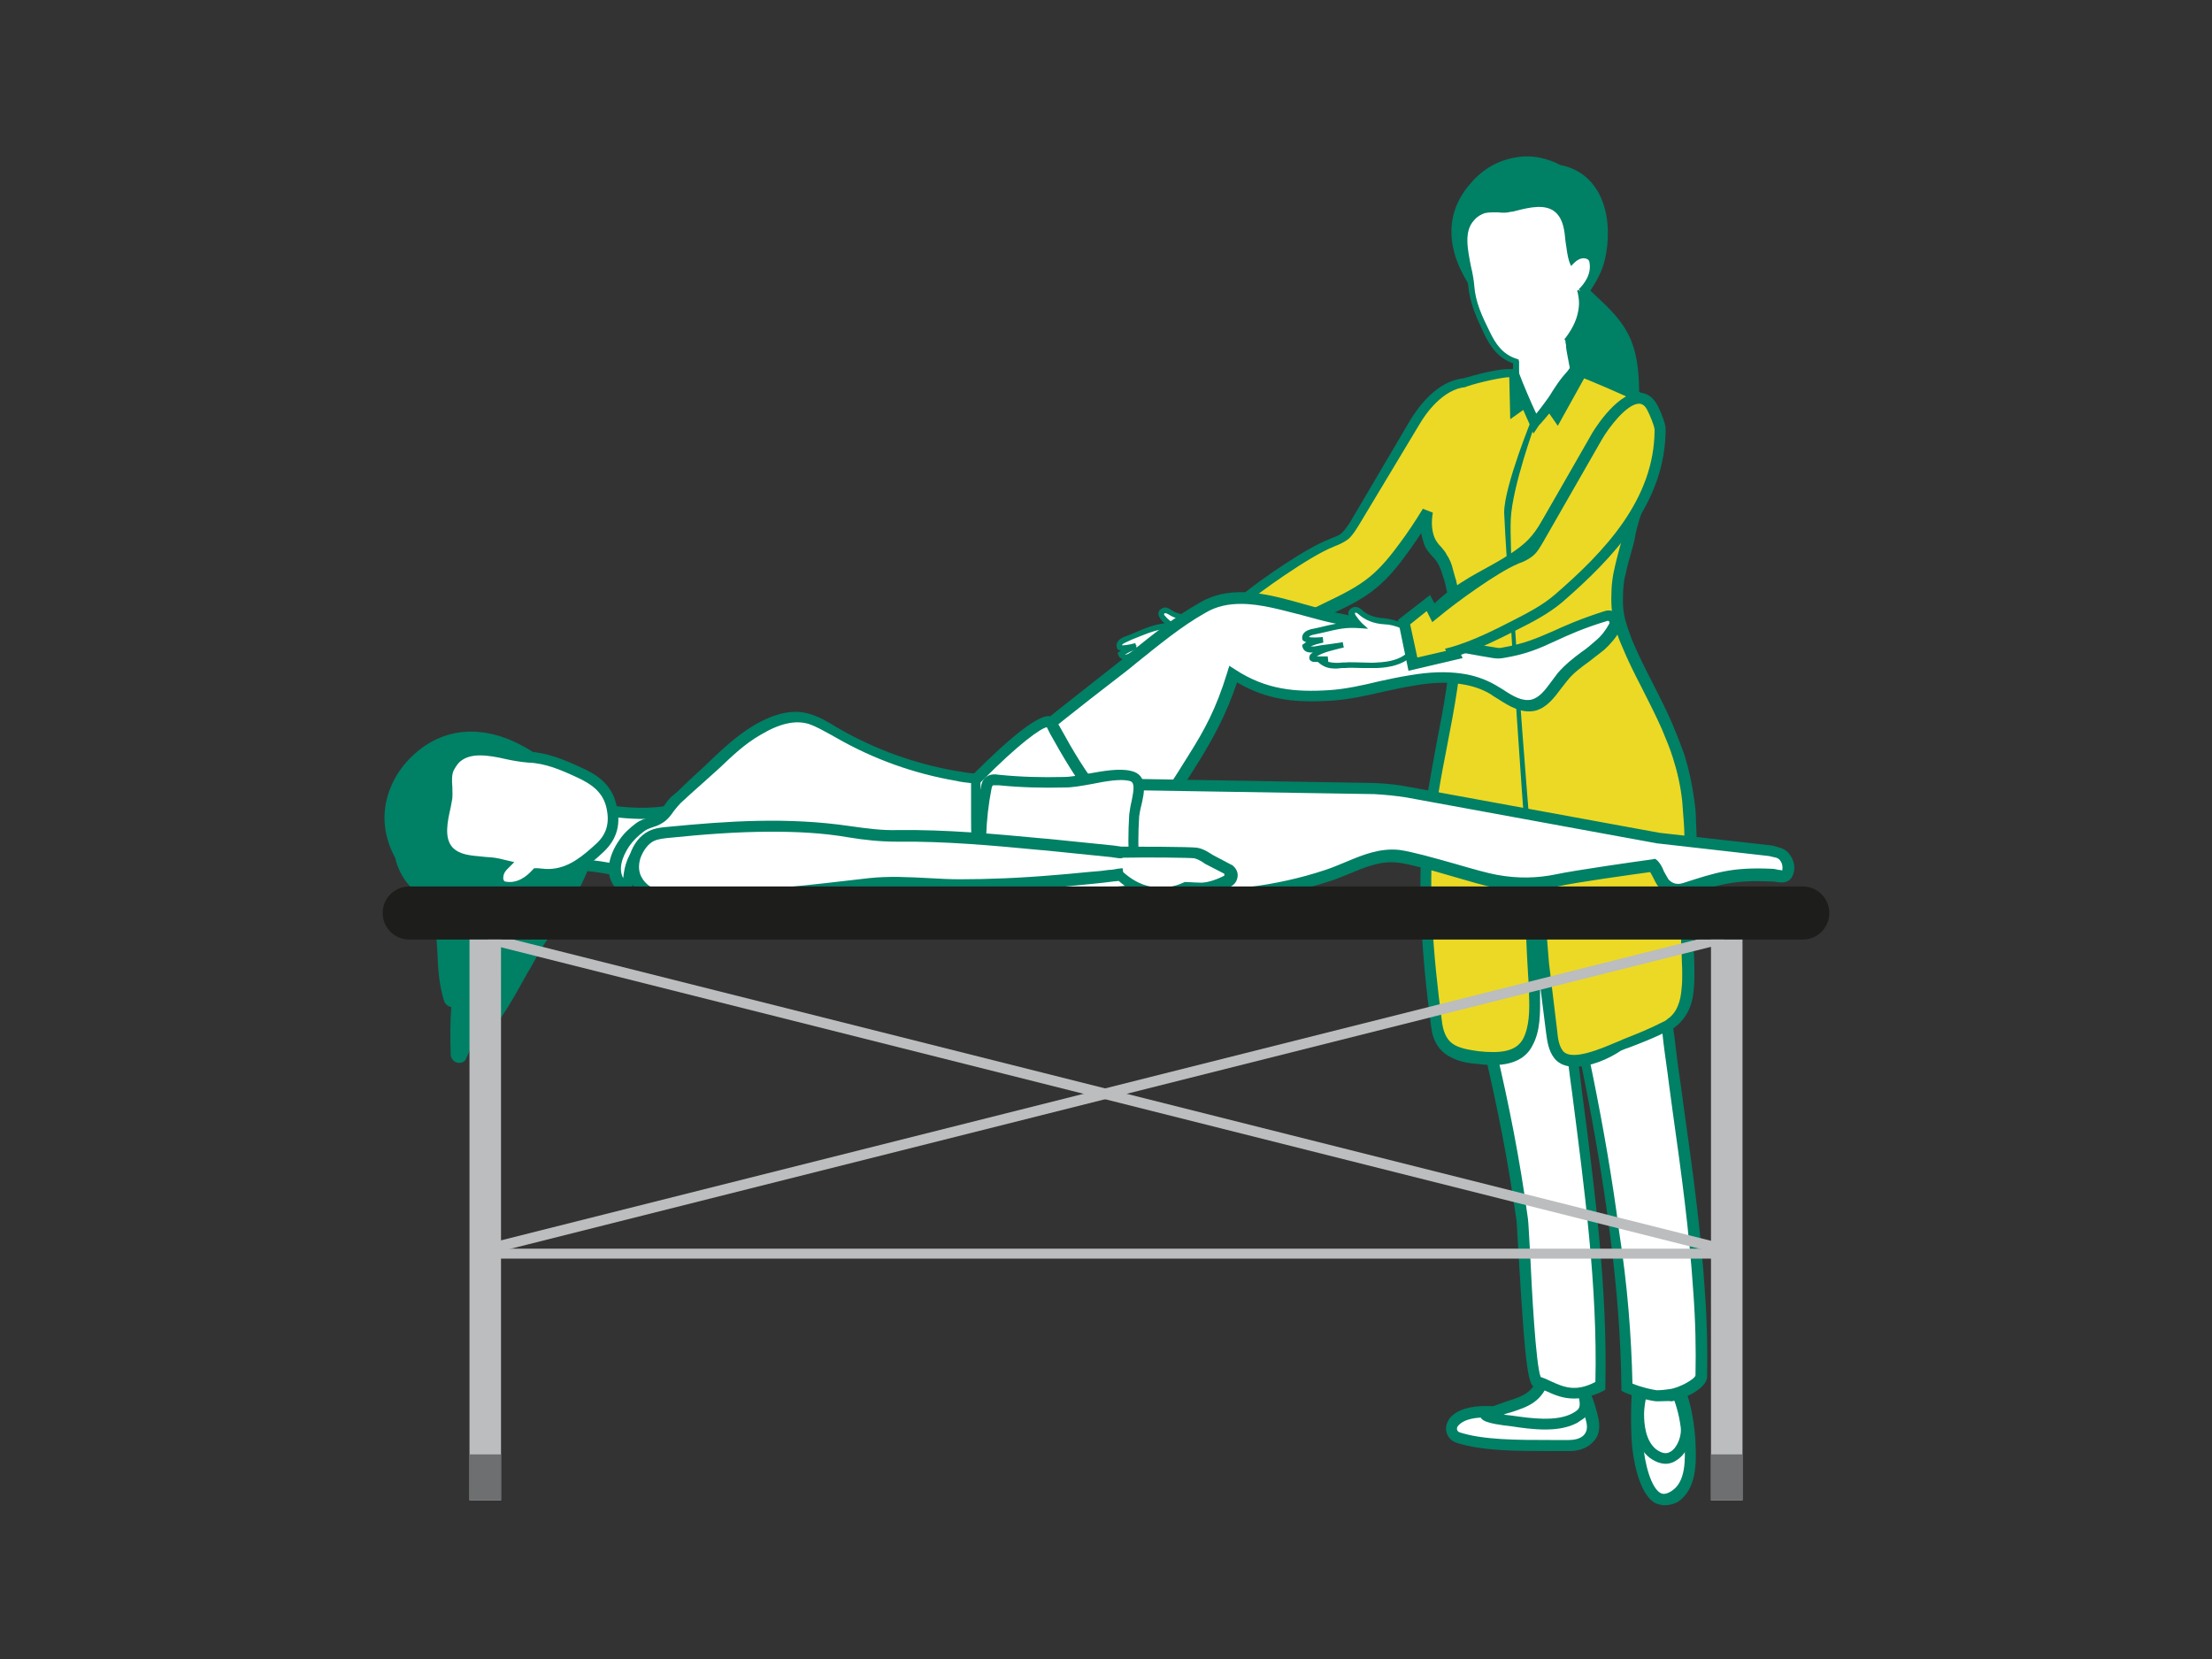 <?xml version="1.0" encoding="utf-8"?>
<!-- Generator: Adobe Illustrator 25.2.3, SVG Export Plug-In . SVG Version: 6.00 Build 0)  -->
<svg version="1.1" id="Capa_1" xmlns="http://www.w3.org/2000/svg" xmlns:xlink="http://www.w3.org/1999/xlink" x="0px" y="0px"
	 viewBox="0 0 400 300" style="enable-background:new 0 0 400 300;" xml:space="preserve">
<rect x="0" y="0" width="400" height="300" fill="#333333" stroke="none"/>
<style type="text/css">
	.st0{fill:#ECD925;}
	.st1{fill:#C6C6C5;}
	.st2{fill:#008065;}
	.st3{fill:#FFFFFF;}
	.st4{fill:#1D1D1B;}
	.st5{fill:#B1B1B1;}
	.st6{fill:#F8BA78;}
	.st7{fill:#BBBDBE;}
	.st8{fill:#6D6F71;}
	.st9{fill:#C2E2E0;}
	.st10{fill:#FFD936;}
	.st11{fill:#FBF5BA;}
	.st12{fill:#FFD218;}
	.st13{fill:#FFE135;}
	.st14{fill:#575756;}
	.st15{fill:#008166;}
	.st16{fill-rule:evenodd;clip-rule:evenodd;fill:#1D1D1B;}
	.st17{fill:#6F6F6E;}
	.st18{clip-path:url(#SVGID_2_);fill:#EB6246;}
	.st19{clip-path:url(#SVGID_2_);fill:#EB6146;}
	.st20{clip-path:url(#SVGID_2_);fill:#EA6146;}
	.st21{clip-path:url(#SVGID_2_);fill:#EA6046;}
	.st22{clip-path:url(#SVGID_2_);fill:#EA6045;}
	.st23{clip-path:url(#SVGID_2_);fill:#EA5F45;}
	.st24{clip-path:url(#SVGID_2_);fill:#E95E45;}
	.st25{clip-path:url(#SVGID_2_);fill:#E95D45;}
	.st26{clip-path:url(#SVGID_2_);fill:#E85C45;}
	.st27{clip-path:url(#SVGID_2_);fill:#E85B45;}
	.st28{clip-path:url(#SVGID_2_);fill:#E85B44;}
	.st29{clip-path:url(#SVGID_2_);fill:#E75A44;}
	.st30{clip-path:url(#SVGID_2_);fill:#E75944;}
	.st31{clip-path:url(#SVGID_2_);fill:#E75844;}
	.st32{clip-path:url(#SVGID_2_);fill:#E65744;}
	.st33{clip-path:url(#SVGID_2_);fill:#E65643;}
	.st34{clip-path:url(#SVGID_2_);fill:#E65543;}
	.st35{clip-path:url(#SVGID_2_);fill:#E55443;}
	.st36{clip-path:url(#SVGID_2_);fill:#E45343;}
	.st37{clip-path:url(#SVGID_2_);fill:#E45242;}
	.st38{clip-path:url(#SVGID_2_);fill:#E35142;}
	.st39{clip-path:url(#SVGID_2_);fill:#E35042;}
	.st40{clip-path:url(#SVGID_2_);fill:#E34F42;}
	.st41{clip-path:url(#SVGID_2_);fill:#E24E42;}
	.st42{clip-path:url(#SVGID_2_);fill:#E24D41;}
	.st43{clip-path:url(#SVGID_2_);fill:#E14B41;}
	.st44{clip-path:url(#SVGID_2_);fill:#E14A41;}
	.st45{clip-path:url(#SVGID_2_);fill:#E04941;}
	.st46{clip-path:url(#SVGID_2_);fill:#E04840;}
	.st47{clip-path:url(#SVGID_2_);fill:#DF4740;}
	.st48{clip-path:url(#SVGID_2_);fill:#DF4640;}
	.st49{clip-path:url(#SVGID_2_);fill:#DE4540;}
	.st50{clip-path:url(#SVGID_2_);fill:#DE443F;}
	.st51{clip-path:url(#SVGID_2_);fill:#DD433F;}
	.st52{clip-path:url(#SVGID_2_);fill:#DD423F;}
	.st53{clip-path:url(#SVGID_2_);fill:#DC403F;}
	.st54{clip-path:url(#SVGID_2_);fill:#DC3F3E;}
	.st55{clip-path:url(#SVGID_2_);fill:#DB3E3E;}
	.st56{clip-path:url(#SVGID_2_);fill:#DB3D3E;}
	.st57{clip-path:url(#SVGID_2_);fill:#DA3C3E;}
	.st58{clip-path:url(#SVGID_2_);fill:#DA3A3D;}
	.st59{clip-path:url(#SVGID_2_);fill:#D9393D;}
	.st60{clip-path:url(#SVGID_2_);fill:#D9383D;}
	.st61{clip-path:url(#SVGID_2_);fill:#D8373D;}
	.st62{clip-path:url(#SVGID_2_);fill:#D8363C;}
	.st63{clip-path:url(#SVGID_2_);fill:#D7343C;}
	.st64{clip-path:url(#SVGID_2_);fill:#D7333C;}
	.st65{clip-path:url(#SVGID_2_);fill:#D6323C;}
	.st66{clip-path:url(#SVGID_2_);fill:#D6303B;}
	.st67{clip-path:url(#SVGID_2_);fill:#D52F3B;}
	.st68{clip-path:url(#SVGID_2_);fill:#D42E3B;}
	.st69{clip-path:url(#SVGID_2_);fill:#D42D3A;}
	.st70{clip-path:url(#SVGID_2_);fill:#D32B3A;}
	.st71{clip-path:url(#SVGID_2_);fill:#D32A3A;}
	.st72{clip-path:url(#SVGID_2_);fill:#D2293A;}
	.st73{clip-path:url(#SVGID_2_);fill:#D22739;}
	.st74{clip-path:url(#SVGID_2_);fill:#D12639;}
	.st75{clip-path:url(#SVGID_4_);fill:#EB6246;}
	.st76{clip-path:url(#SVGID_4_);fill:#EB6146;}
	.st77{clip-path:url(#SVGID_4_);fill:#EA6146;}
	.st78{clip-path:url(#SVGID_4_);fill:#EA6046;}
	.st79{clip-path:url(#SVGID_4_);fill:#EA6045;}
	.st80{clip-path:url(#SVGID_4_);fill:#EA5F45;}
	.st81{clip-path:url(#SVGID_4_);fill:#E95E45;}
	.st82{clip-path:url(#SVGID_4_);fill:#E95D45;}
	.st83{clip-path:url(#SVGID_4_);fill:#E85C45;}
	.st84{clip-path:url(#SVGID_4_);fill:#E85B45;}
	.st85{clip-path:url(#SVGID_4_);fill:#E85B44;}
	.st86{clip-path:url(#SVGID_4_);fill:#E75A44;}
	.st87{clip-path:url(#SVGID_4_);fill:#E75944;}
	.st88{clip-path:url(#SVGID_4_);fill:#E75844;}
	.st89{clip-path:url(#SVGID_4_);fill:#E65744;}
	.st90{clip-path:url(#SVGID_4_);fill:#E65643;}
	.st91{clip-path:url(#SVGID_4_);fill:#E65543;}
	.st92{clip-path:url(#SVGID_4_);fill:#E55443;}
	.st93{clip-path:url(#SVGID_4_);fill:#E45343;}
	.st94{clip-path:url(#SVGID_4_);fill:#E45242;}
	.st95{clip-path:url(#SVGID_4_);fill:#E35142;}
	.st96{clip-path:url(#SVGID_4_);fill:#E35042;}
	.st97{clip-path:url(#SVGID_4_);fill:#E34F42;}
	.st98{clip-path:url(#SVGID_4_);fill:#E24E42;}
	.st99{clip-path:url(#SVGID_4_);fill:#E24D41;}
	.st100{clip-path:url(#SVGID_4_);fill:#E14B41;}
	.st101{clip-path:url(#SVGID_4_);fill:#E14A41;}
	.st102{clip-path:url(#SVGID_4_);fill:#E04941;}
	.st103{clip-path:url(#SVGID_4_);fill:#E04840;}
	.st104{clip-path:url(#SVGID_4_);fill:#DF4740;}
	.st105{clip-path:url(#SVGID_4_);fill:#DF4640;}
	.st106{clip-path:url(#SVGID_4_);fill:#DE4540;}
	.st107{clip-path:url(#SVGID_4_);fill:#DE443F;}
	.st108{clip-path:url(#SVGID_4_);fill:#DD433F;}
	.st109{clip-path:url(#SVGID_4_);fill:#DD423F;}
	.st110{clip-path:url(#SVGID_4_);fill:#DC403F;}
	.st111{clip-path:url(#SVGID_4_);fill:#DC3F3E;}
	.st112{clip-path:url(#SVGID_4_);fill:#DB3E3E;}
	.st113{clip-path:url(#SVGID_4_);fill:#DB3D3E;}
	.st114{clip-path:url(#SVGID_4_);fill:#DA3C3E;}
	.st115{clip-path:url(#SVGID_4_);fill:#DA3A3D;}
	.st116{clip-path:url(#SVGID_4_);fill:#D9393D;}
	.st117{clip-path:url(#SVGID_4_);fill:#D9383D;}
	.st118{clip-path:url(#SVGID_4_);fill:#D8373D;}
	.st119{clip-path:url(#SVGID_4_);fill:#D8363C;}
	.st120{clip-path:url(#SVGID_4_);fill:#D7343C;}
	.st121{clip-path:url(#SVGID_4_);fill:#D7333C;}
	.st122{clip-path:url(#SVGID_4_);fill:#D6323C;}
	.st123{clip-path:url(#SVGID_4_);fill:#D6303B;}
	.st124{clip-path:url(#SVGID_4_);fill:#D52F3B;}
	.st125{clip-path:url(#SVGID_4_);fill:#D42E3B;}
	.st126{clip-path:url(#SVGID_4_);fill:#D42D3A;}
	.st127{clip-path:url(#SVGID_4_);fill:#D32B3A;}
	.st128{clip-path:url(#SVGID_4_);fill:#D32A3A;}
	.st129{clip-path:url(#SVGID_4_);fill:#D2293A;}
	.st130{clip-path:url(#SVGID_4_);fill:#D22739;}
	.st131{clip-path:url(#SVGID_4_);fill:#D12639;}
	.st132{fill:#D9D9D9;}
	.st133{fill:#998E8D;}
	.st134{fill:#BEB7B7;}
</style>
<g>
	<g>
		<g>
			<path class="st2" d="M296.5,74.8c-0.1-1.6-0.1-3.2-0.1-4.8c-0.1-3.9-0.6-7.7-2.8-11c-1.9-2.9-4.7-5.1-7.1-7.5
				c-0.1-0.1-0.3-0.2-0.4-0.2c-0.4-0.5-0.7-1-1-1.6c-0.1-0.4-0.5-0.6-0.9-0.4c-4.2,2.3-4.8,8.2-5,12.5c-0.1,2.3-0.1,4.7-0.1,7
				c0,1.9-0.1,4,0.7,5.7c0.7,1.5,2.2,2.4,3.8,3c2.3,1,4.8,1.8,7.2,2.3c1.9,0.4,4.4,0.5,5.3-1.6C296.6,77,296.5,75.9,296.5,74.8z"/>
		</g>
		<g>
			<path class="st6" d="M238.3,109.3c-0.7,0.3-1.5,0.6-2.2,0.9c-3,1.3-6,2.5-9.1,3.7c-1.7,0.6-7.7,4.1-7.9,0.9
				c-0.1-1.1,0.1-1,0.8-1.8c2.8-3.5,7.1-6.1,10.8-8.5c3.6-2.3,7.3-4.3,11.1-6.1c3.5-1.6,4.3-5,6.1-8.2c2.5-4.3,5.3-8.4,8.4-12.2
				c1.9-2.4,6.6-8.9,10.2-8.7c1.8,0.1,0.8,4.3-0.5,4.6c-0.4,2.9-1,5.9-2.3,8.5c0.1,0.4,0,0.8-0.2,1.2c-2.3,4.7-5.5,8.3-8.8,12
				c-2.2,2.5-4.3,5.2-6.6,7.6C245.7,106.1,241.9,107.8,238.3,109.3z"/>
		</g>
		<g>
			<path class="st3" d="M221.4,113.1c-0.6-0.8-1.1-1-1.8-1.1c-1.1-0.4-2.5-0.4-3.4-0.4c-1.8,0.2-3.4-0.1-4.5-0.9
				c-0.3-0.2-0.8-0.5-1.2-0.2c-0.2,0.2-0.3,0.4-0.3,0.6c0,0.2,0.2,0.4,0.3,0.5c0.5,0.5,1,1,1.6,1.4c-3.2,0.3-4.2,0.8-8.5,2.6
				c-0.7,0.3-1.1,0.7-0.9,1.4c0.2,0.2,1.6,0,3-0.3c-1,0.4-2,0.9-2.8,1.6c0.2,0.6,1.2,0.5,1.8,0.2c1.6-0.7,3.4-0.9,4.9-1.6
				c-1.9,0.8-3.9,1.5-5.2,3c-0.2,0.2,0,0.5,0.3,0.5c0.9-0.2,1.8-0.3,2.8-0.4c-0.4,0.2-0.8,0.4-1.2,0.7c1.2,0.7,2.7,0.3,4.1,0
				c1.9-0.4,3.9-0.5,5.8-0.9c2-0.4,4-1.1,5.3-2.6C222.3,116,222.3,114.2,221.4,113.1z"/>
			<path class="st2" d="M207.7,121.5c-0.6,0-1.2-0.1-1.8-0.5l-0.6-0.3c-0.2,0-0.4,0.1-0.7,0.1c-0.3,0.1-0.7-0.1-0.9-0.4
				c-0.2-0.3-0.1-0.6,0.1-0.9c0.1-0.1,0.2-0.3,0.4-0.4c-0.5,0.1-1,0.2-1.4,0c-0.3-0.1-0.5-0.4-0.6-0.7l-0.1-0.3l0.2-0.2
				c0.1-0.1,0.3-0.2,0.4-0.3c-0.5,0-0.6-0.2-0.6-0.2l-0.1-0.2c-0.2-0.5-0.2-1.4,1.2-2l1.3-0.5c2.8-1.2,4-1.7,6.1-2
				c-0.3-0.2-0.5-0.5-0.7-0.7c-0.1-0.2-0.3-0.4-0.4-0.8c-0.1-0.4,0.1-0.9,0.5-1.1c0.5-0.4,1.1-0.3,1.8,0.2c1,0.7,2.5,1,4.2,0.9
				c1-0.1,2.5,0,3.6,0.4c0.8,0.1,1.4,0.5,2.1,1.3v0c1,1.4,1,3.4-0.1,4.7c-1.2,1.3-3,2.2-5.6,2.7c-0.9,0.2-1.7,0.3-2.6,0.4
				c-1.1,0.1-2.2,0.3-3.2,0.5l-0.3,0.1C209.3,121.3,208.5,121.5,207.7,121.5z M207.3,120.5c0.8,0.1,1.6-0.1,2.5-0.3l0.3-0.1
				c1.1-0.3,2.2-0.4,3.3-0.5c0.9-0.1,1.7-0.2,2.5-0.4c2.3-0.5,4-1.2,5-2.4c0.8-0.9,0.8-2.4,0.1-3.4c-0.5-0.7-1-0.9-1.5-0.9
				c-1-0.3-2.4-0.4-3.3-0.4c-2,0.2-3.7-0.2-4.9-1c-0.5-0.3-0.6-0.2-0.7-0.2c-0.1,0.1-0.1,0.1-0.1,0.2c0,0.1,0.1,0.2,0.2,0.3
				c0.4,0.5,0.9,0.9,1.5,1.3l1.2,0.8l-1.5,0.1c-2.8,0.2-3.8,0.7-7.1,2l-1.3,0.6c-0.4,0.2-0.6,0.3-0.6,0.5c0.4,0,1.3-0.1,2.4-0.4
				l0.3,1c-0.9,0.4-1.6,0.7-2.2,1.1c0.2,0,0.5-0.1,0.7-0.2c0.8-0.4,1.7-0.6,2.5-0.8c0.7-0.2,1.4-0.4,2-0.6l0.4-0.2l0.4,0.9
				c-0.1,0.1-0.3,0.1-0.4,0.2l-0.1,0c-1.4,0.6-2.9,1.2-4.1,2.2c0.3,0,0.6-0.1,0.9-0.1c0.4-0.1,0.8-0.1,1.2-0.2l0.3,1
				C207.5,120.4,207.4,120.4,207.3,120.5z"/>
		</g>
		<g>
			<path class="st3" d="M263,257.1c2.5-2.9,9.4-1.6,12.6-1c1.2,0.2,2.4,0.3,3.7,0.1c0.5,0,3.1-0.3,3.1-1c0.1-0.9,0.7-1.4,1.4-1.5
				c-0.1-0.6,0.1-1.4,0.7-1.8c0,0,0.1-0.1,0.1-0.1c0.5-0.4-0.2-1.7,0.3-1.5c1.6,0.7,2.6,5,2.9,6.3c0.8,3.7-1.8,4.8-4.2,4.8
				c-7.2-0.1-14.8,0.2-20-1.5C262.4,259.5,262.2,258,263,257.1z"/>
			<path class="st2" d="M283.8,262.4C283.7,262.4,283.7,262.4,283.8,262.4c-1.2,0-2.2,0-3.3,0c-6.1,0-12.5,0-17.1-1.5
				c-0.9-0.3-1.5-0.9-1.8-1.8c-0.3-0.9,0-1.9,0.6-2.7h0c2.9-3.3,10.1-2,13.5-1.3c1.1,0.2,2.2,0.2,3.4,0.1c1.4-0.1,2-0.3,2.3-0.4
				c0.1-0.8,0.6-1.5,1.4-1.9c0.1-0.7,0.4-1.4,1.1-1.9c0-0.1,0-0.2,0-0.2c-0.1-0.4-0.2-1,0.4-1.4l0.5-0.4l0.7,0.3
				c0.5,0.2,2.1,1,3.5,7c0.4,1.7,0.2,3.2-0.7,4.2C286.9,262.2,284.9,262.4,283.8,262.4z M263.7,257.8c-0.2,0.2-0.3,0.5-0.2,0.8
				c0.1,0.2,0.2,0.3,0.4,0.4c4.3,1.4,10.5,1.4,16.5,1.4c1.1,0,2.2,0,3.3,0c0.6,0,2.1-0.1,2.8-1c0.5-0.6,0.6-1.4,0.3-2.5
				c-0.5-2.1-1-3.5-1.4-4.4c-0.1,0.1-0.1,0.1-0.2,0.2c-0.5,0.3-0.5,0.7-0.5,0.9l0.2,1l-1,0.2c-0.4,0.1-0.6,0.3-0.6,0.6
				c-0.1,1.4-2,1.7-4,1.9c-1.4,0.1-2.7,0.1-4-0.1C272.5,256.6,265.9,255.3,263.7,257.8L263.7,257.8z M283.9,251.1L283.9,251.1
				L283.9,251.1z"/>
		</g>
		<g>
			<path class="st3" d="M284.7,256.5c-3.6,1.9-9.3,0.7-13,0.3c-0.1,0-3.4-0.6-3-0.8c5.3-2.5,9-1.8,10.4-7c0.5-1.8,3.2-1.4,3.3,0.5
				c0.1-2.1,3.4-2,3.3,0.1c0,1.9,1.8,4.8,0,6.2C285.5,256.1,285.1,256.3,284.7,256.5z"/>
			<path class="st2" d="M279.4,258.5c-2.1,0-4.3-0.3-6.2-0.6c-0.6-0.1-1.1-0.1-1.6-0.2c-3.7-0.5-3.8-1.2-3.9-1.6l-0.1-0.7l0.7-0.4
				c1.6-0.7,3-1.2,4.2-1.6c3.1-1,4.8-1.6,5.7-4.8c0.4-1.3,1.5-2.1,2.9-1.9c0.5,0.1,1,0.3,1.4,0.6c0.5-0.3,1-0.5,1.7-0.5
				c1.3,0,2.7,1,2.7,2.7c0,0.5,0.2,1.1,0.3,1.8c0.4,1.6,1,3.8-0.8,5.2c-0.4,0.3-0.8,0.5-1.2,0.8h0
				C283.5,258.2,281.5,258.5,279.4,258.5z M271.9,255.8c0.5,0.1,1,0.1,1.6,0.2c3.5,0.5,7.9,1.1,10.8-0.4c0.3-0.2,0.6-0.3,0.9-0.6
				c0.7-0.5,0.5-1.6,0.1-3.1c-0.2-0.8-0.4-1.6-0.4-2.3c0-0.6-0.5-0.6-0.7-0.7c-0.3,0-0.6,0.1-0.7,0.6l-2,0c0-0.5-0.6-0.6-0.6-0.6
				c-0.2,0-0.6,0-0.7,0.4c-1.2,4.2-3.9,5.1-7,6.1C272.8,255.5,272.4,255.6,271.9,255.8z"/>
		</g>
		<g>
			<path class="st3" d="M296.5,249.4c0.2-0.9,0.7,2.1,1.3,2c1.2-0.1,2.5-0.1,3.7,0.2c0.3-1.1-0.2-4,0.7-3.2
				c2.5,2.3,3.4,8.8,3.6,12.2c0.2,3.6,0.2,7.9-2.8,9.8c-4.8,3.1-6.5-5.2-6.8-9.5C296,258.4,295.9,252.1,296.5,249.4z"/>
			<path class="st2" d="M301,272.2c-0.6,0-1.1-0.2-1.5-0.3c-3.3-1.6-4.2-8.6-4.4-10.7c-0.2-2.6-0.3-9.1,0.3-11.9l0.1-0.7l0.8-0.2
				c0.9,0,1.1,0.7,1.4,1.4c0.1,0.2,0.2,0.5,0.3,0.8c0.9,0,1.7,0,2.4,0.1c0-0.1,0-0.3,0-0.4c0-1.3,0-2.3,0.9-2.6
				c0.2-0.1,0.8-0.3,1.4,0.3c3.3,3,3.9,11.9,3.9,12.9c0.2,4,0.1,8.5-3.2,10.7C302.6,272,301.8,272.2,301,272.2z M297.1,252.2
				c-0.2,2.9-0.1,6.7,0,8.7c0.3,3.9,1.5,8.2,3.2,9.1c0.2,0.1,0.8,0.4,2-0.4c2.5-1.6,2.5-5.5,2.3-8.9c-0.2-3.5-0.9-7.7-2.2-10.1
				c0,0.5,0,0.9-0.1,1.3l-0.3,1l-1-0.2c-0.9-0.2-2-0.3-3.3-0.2C297.6,252.4,297.3,252.4,297.1,252.2z M296.5,249.4L296.5,249.4
				L296.5,249.4z"/>
		</g>
		<g>
			<path class="st3" d="M297.5,250c0.5-0.9,1.2-1.4,2.2-0.8c-0.1-0.1,1.3-0.9,1.8-0.8c0.8,0.3,1.3,1.9,1.6,2.6
				c0.9,2.1,1.5,4.3,1.9,6.6c0.5,3.3-2.2,8-6,5.2c-2.2-1.6-2.7-4.6-2.6-7.2C296.3,254.7,296.6,251.7,297.5,250z"/>
			<path class="st2" d="M301.2,264.7c-0.8,0-1.8-0.3-2.9-1.1c-2-1.6-3.1-4.4-3-8c0-1,0.3-4.2,1.3-6c0.5-0.8,1-1.3,1.7-1.5
				c0.3-0.1,0.7-0.1,1.2,0c0.7-0.4,1.7-0.8,2.3-0.6c1.1,0.4,1.6,1.7,2,2.7c0.1,0.2,0.1,0.3,0.2,0.4c0.9,2.2,1.6,4.5,1.9,6.8
				c0.3,2.3-0.6,5.4-2.8,6.7C302.7,264.4,302,264.7,301.2,264.7z M298.9,250C298.9,250,298.9,250,298.9,250c-0.1,0-0.3,0.2-0.5,0.6
				l0,0c-0.8,1.4-1.1,4.1-1.1,5.1c0,1.7,0.2,4.8,2.2,6.4c1,0.7,1.8,0.9,2.6,0.4c1.2-0.7,2.1-2.9,1.8-4.6c-0.3-2.2-0.9-4.3-1.8-6.3
				c-0.1-0.1-0.1-0.3-0.2-0.5c-0.1-0.3-0.4-1.2-0.7-1.5c-0.3,0.1-0.7,0.3-0.8,0.4l-0.6-0.7l-0.1,0l-0.5,0.9l0,0
				C299.1,250,299,250,298.9,250z"/>
		</g>
		<g>
			<path class="st3" d="M261.3,134.6c0.5-2.4,0.9-4.7,1.2-7.1c1.3-1,3-1.7,4.5-2.2c2.5-0.8,5.7-1.1,8,0.5c0.3,0.2,0.5,0.3,0.7,0.5
				c1-0.4,2.2-0.2,3.3,0.3c2.5,1.2,3.8,4,4.6,6.4c0.9,2.8,1.2,5.8,1.5,8.7c0.5,5.8,0.6,11.8,0.1,17.6c-0.4,4.7-1.3,9.3-1.7,14
				c-0.4,4.6-0.2,9.2,0.4,13.8c2.6,20.7,6,42.3,5.5,63.4c-5.7,3.3-8.7,0.1-11.6-0.5c-1.5-0.3-2.4-27.3-2.7-29.6
				c-2.9-20.7-7.6-38.3-12.6-56.8c-0.9-3.3-1.6-6.6-2-9.9C259.9,147.2,260,140.8,261.3,134.6z"/>
			<path class="st2" d="M284.6,252.9c-2,0-3.6-0.7-4.9-1.3c-0.7-0.3-1.4-0.6-2-0.7c-1.2-0.3-1.8-1.4-3.1-24.2
				c-0.2-3-0.3-5.7-0.4-6.2c-3-21.4-8.1-40.1-12.6-56.6c-0.9-3.4-1.6-6.8-2-10.1c-0.8-6.7-0.6-13.2,0.6-19.3l0,0
				c0.6-2.7,0.9-4.9,1.2-7.1l0.1-0.4l0.3-0.3c1.3-0.9,2.9-1.7,4.8-2.3c2-0.6,5.8-1.4,8.9,0.6c0.1,0.1,0.3,0.2,0.4,0.3
				c1.1-0.2,2.4-0.1,3.5,0.5c3,1.4,4.3,4.7,5.1,7c1,2.9,1.3,5.9,1.5,9c0.6,6.5,0.6,12.5,0.1,17.8c-0.2,2.2-0.5,4.5-0.8,6.7
				c-0.3,2.4-0.7,4.9-0.9,7.3c-0.4,4.1-0.2,8.6,0.4,13.6c0.4,3.4,0.9,6.9,1.3,10.4c2.3,17.5,4.6,35.5,4.2,53.1l0,0.6l-0.5,0.3
				C287.9,252.5,286.2,252.9,284.6,252.9z M278.6,249c0.6,0.2,1.3,0.5,1.9,0.8c2.2,1,4.4,2,8,0.1c0.4-17.3-2-35-4.2-52.2
				c-0.5-3.5-0.9-7-1.3-10.4c-0.6-5.2-0.8-9.7-0.4-14c0.2-2.5,0.6-5,0.9-7.4c0.3-2.2,0.6-4.4,0.8-6.6c0.5-5.1,0.5-11-0.1-17.4
				c-0.3-3-0.6-5.9-1.4-8.5c-1.1-3.2-2.4-5-4.1-5.8c-0.9-0.4-1.8-0.5-2.6-0.3l-0.5,0.2l-0.4-0.4c-0.2-0.2-0.4-0.3-0.6-0.4
				c-2.5-1.6-5.8-0.8-7.2-0.3c-1.6,0.5-2.9,1.1-3.9,1.8c-0.3,2.1-0.7,4.2-1.2,6.8l0,0c-1.2,5.9-1.4,12.2-0.6,18.7
				c0.4,3.2,1.1,6.5,2,9.8c4.5,16.6,9.7,35.4,12.6,56.9c0.1,0.7,0.2,3.1,0.4,6.4C277,233.2,277.7,246.7,278.6,249z"/>
		</g>
		<g>
			<path class="st2" d="M267.3,53.8c-5-6.3-7.1-14-1.5-20.5c2-2.4,4.7-4.2,8.1-4.8c3.1-0.6,5.9,0.1,8.4,1.4c0.1,0,0.1,0,0.2,0
				c7.7,1.8,9.3,10.3,7.7,17.1c-0.6,2.6-2.1,4.9-3.7,7.1c-1.5,2.1-3.1,4.2-4.1,6.6c-0.7,1.7-1,3.3-1,5c-1.6,0.3-3.3,0.5-5,0.6
				C274.9,61.4,270.6,57.9,267.3,53.8z"/>
		</g>
		<g>
			<path class="st3" d="M285.9,52.6c1.5-1.4,2.5-3.4,2-5.5c-0.1-0.6-0.9-1-1.5-1c-0.8,0-1.5,0.4-2,0.9c0,0,0,0.1-0.1,0.1
				c-0.1-0.5-0.3-1.1-0.4-1.6c-0.5-2.6-0.2-5.7-2.3-7.6c-2.2-2-5.9-0.7-8.5-0.1c-1.5,0.4-3.9-0.2-5.3,0.5c-0.7,0.4-1.3,0.8-1.8,1.3
				c-2.8,3.1-0.3,8.4,0,12.1c0.2,3.1,1.5,5.8,2.8,8.5c1.2,2.4,2.6,4.4,5.2,5.1c0,0,0,0.1,0,0.1c0,0.4,0,0.7,0,1.1l0,0
				c0,0.6,0,1.3,0,1.9c-0.1,0.8,0.1,1.6,0.7,2.1c1,0.8,1.6,4.8,3.1,4.8c1.7,0.1,4.4-3.8,5.4-5.4c0.9,0,1.8-1,1.4-2.5
				c0-0.1-0.1-0.3-0.1-0.4c0-0.2-0.1-0.5-0.2-0.8c-0.1-0.4-0.6-3.4-0.7-3.8c0-0.2,0-0.5,0-0.7c0-0.2-0.1-0.5-0.1-0.7
				c1.3-1.7,2.3-3.6,2.5-5.8C286.1,54.5,286,53.5,285.9,52.6C285.8,52.6,285.9,52.6,285.9,52.6z"/>
			<path class="st2" d="M278,75.9C278,75.9,277.9,75.9,278,75.9c-1.3-0.1-1.9-1.6-2.5-3.1c-0.3-0.8-0.6-1.6-1-1.9
				c-0.7-0.6-1-1.5-0.9-2.6c0-0.6,0-1.2,0-1.8l0-0.8c-2.8-1-4.2-3.2-5.2-5.3c-1.4-2.9-2.6-5.6-2.9-8.7c-0.1-1-0.3-2.2-0.6-3.4
				c-0.7-3.2-1.5-6.7,0.7-9.1c0.5-0.6,1.1-1,1.9-1.4c0.9-0.5,2.2-0.5,3.3-0.4c0.8,0,1.5,0,2.1-0.1c0.3-0.1,0.6-0.2,1-0.2
				c2.6-0.7,5.8-1.5,8,0.5c1.7,1.6,2,3.8,2.2,5.9c0.1,0.7,0.1,1.3,0.2,1.9c0,0.3,0.1,0.5,0.2,0.8c0.5-0.4,1.2-0.6,1.8-0.6
				c0,0,0,0,0.1,0c0.8,0,1.7,0.5,1.9,1.4c0.5,2-0.3,4.1-2,5.8c0.1,0.9,0.2,1.8,0.1,2.6c-0.2,2-0.9,3.8-2.4,5.9
				c0,0.2,0.1,0.3,0.1,0.5c0,0.2,0,0.5,0,0.7l0.1,0.6c0.2,1,0.5,2.8,0.6,3.1c0.1,0.2,0.2,0.5,0.2,0.8l0.1,0.3
				c0.2,0.9,0.1,1.7-0.3,2.3c-0.3,0.4-0.8,0.7-1.2,0.8C282.7,72,280,75.9,278,75.9z M270.4,38.4c-0.9,0-1.7,0-2.3,0.3
				c-0.7,0.3-1.2,0.7-1.6,1.2c-1.8,2-1.1,5.2-0.5,8.3c0.3,1.2,0.5,2.4,0.6,3.5c0.2,2.9,1.4,5.5,2.8,8.3c1,2.1,2.3,4.1,4.9,4.9
				l0.3,0.1l0.1,0.4l0,1.1c0,0.6,0,1.3,0,1.9c-0.1,0.8,0.1,1.4,0.5,1.8c0.5,0.4,0.8,1.3,1.2,2.2c0.4,1,1,2.4,1.6,2.5c0,0,0,0,0,0
				c1.1,0,3.3-2.6,4.9-5.1l0.1-0.2l0.3,0c0.3,0,0.5-0.2,0.7-0.4c0.3-0.4,0.3-0.9,0.2-1.4l-0.1-0.4c0-0.3-0.1-0.5-0.2-0.7
				c-0.1-0.4-0.4-2.2-0.6-3.2l-0.1-0.7c0-0.3,0-0.5-0.1-0.8c0-0.2,0-0.4-0.1-0.5l-0.1-0.2l0.2-0.2c1.5-2,2.2-3.7,2.4-5.6
				c0.1-0.8,0-1.7-0.2-2.6l-0.1-0.3l0.2-0.2l0.4,0.3l-0.3-0.4c0.9-0.9,2.4-2.7,1.9-5c-0.1-0.4-0.6-0.6-1-0.6c-0.6,0-1.2,0.3-1.7,0.8
				l-0.6,0.6l-0.3-0.7c-0.2-0.6-0.3-1.1-0.4-1.7c-0.1-0.7-0.2-1.3-0.3-2c-0.2-2.1-0.4-4-1.8-5.3c-1.8-1.6-4.7-0.9-7.1-0.3
				c-0.3,0.1-0.7,0.2-1,0.2c-0.7,0.2-1.5,0.2-2.3,0.1C270.7,38.4,270.6,38.4,270.4,38.4z"/>
		</g>
		<g>
			<path class="st3" d="M307.3,233.5c-0.8-12.6-2.7-25.1-4.4-37.6c-0.3-2.5-0.7-5-1-7.5c0-0.3-0.1-0.6-0.1-0.9
				c-0.1-1.1-0.3-2.3-0.4-3.4c-0.3-3.4-0.3-6.9,0-10.3c0.4-4.7,1.3-9.3,1.7-14c0.5-5.8,0.4-11.8-0.1-17.6c-0.2-2.9-3.6-14-6.1-15.2
				c-1-0.5-2.1-0.6-3-0.4c-0.1,0-0.2,0.1-0.3,0.1c-0.2-0.2-0.5-0.4-0.7-0.5c-2.3-1.5-5.5-1.3-8-0.5c-2.6,0.8-5.4,2.2-6.8,4.6
				c-0.1,0.1-0.2,0.3-0.2,0.5c-0.1-0.2-0.2-0.3-0.2-0.4c-0.8-1.4-2.9-0.5-2.8,0.8c0,0-0.1,0-0.1,0.1c-0.7,0-1.5,0.5-1.5,1.4
				c-0.4,3.8,1.9,7.6,4.2,10.6c0.1,1,0.2,2.1,0.2,3.1c0.3,3.7,0.7,7.4,1.4,11c0.7,3.5,1.6,6.9,2.5,10.4c4.2,18,8.3,36.5,10.7,55.1
				c1.2,9.3,1.9,18.7,2.1,28.1c2,0.9,4.3,1.5,5.4,1.5c0.9,0.1,1.7,0,2.5-0.2c0,0,0,0,0,0c1.6-0.2,5.5-2,5.6-3.5
				C307.8,243.6,307.6,238.6,307.3,233.5z"/>
			<path class="st2" d="M300,253.4c-0.2,0-0.4,0-0.5,0c-1.1-0.1-3.6-0.7-5.7-1.6l-0.6-0.3l0-0.6c-0.1-8.9-0.8-18-2.1-28
				c-2.4-18.7-6.5-37.5-10.6-55c-0.3-1.2-0.6-2.3-0.9-3.5c-0.6-2.2-1.2-4.6-1.6-6.9c-0.7-3.5-1.1-7.3-1.4-11.1
				c-0.1-0.9-0.1-1.9-0.2-2.8c-2.2-3-4.6-6.9-4.2-11.1c0.1-1.1,0.8-1.9,1.7-2.2c0.2-0.7,0.9-1.3,1.7-1.6c0.8-0.2,1.5-0.1,2.1,0.3
				c1.4-1.9,3.6-3.3,6.8-4.3c2-0.6,5.8-1.4,8.9,0.6c0.1,0.1,0.3,0.2,0.4,0.3c1.1-0.2,2.4-0.1,3.5,0.5c3.1,1.5,6.4,13.3,6.7,16
				c0.6,6.6,0.6,12.5,0.1,17.8c-0.2,2.2-0.5,4.5-0.8,6.7c-0.3,2.4-0.7,4.8-0.9,7.3c-0.3,3.2-0.3,6.5,0,10.2c0.1,1.1,0.2,2.3,0.4,3.4
				l0.1,0.9c0.3,2.5,0.6,5,1,7.5l0.7,5.2c1.5,10.6,3,21.6,3.7,32.5l0,0c0.4,5.5,0.5,10.5,0.4,15.3c0,2.4-4.9,4.3-6.4,4.5
				C301.6,253.3,300.8,253.4,300,253.4z M295.2,250.2c1.7,0.7,3.6,1.1,4.4,1.2c0.8,0,1.6-0.1,2.3-0.2c1.7-0.2,4.6-1.8,4.7-2.5
				c0.1-4.8,0-9.7-0.4-15.1l0,0c-0.7-10.8-2.2-21.8-3.7-32.4l-0.7-5.2c-0.3-2.5-0.7-5-1-7.5l-0.1-0.9c-0.1-1.2-0.3-2.3-0.4-3.5
				c-0.3-3.8-0.3-7.2,0-10.5c0.2-2.5,0.6-5,0.9-7.4c0.3-2.2,0.6-4.4,0.8-6.6c0.5-5.1,0.5-10.9-0.1-17.4c-0.3-3.1-3.7-13.5-5.5-14.3
				c-0.8-0.4-1.6-0.5-2.4-0.3l-0.8,0.2l-0.4-0.3c-0.2-0.2-0.4-0.3-0.6-0.5c-2.4-1.6-5.8-0.8-7.2-0.3c-3.1,1-5.2,2.4-6.2,4.2
				c-0.1,0.1-0.1,0.2-0.2,0.3l-0.9,1.8l-1.2-2c-0.1-0.2-0.2-0.4-0.6-0.3c-0.2,0.1-0.4,0.2-0.4,0.4l0.1,0.7l-0.9,0.5h-0.3
				c-0.2,0-0.5,0.1-0.6,0.5c-0.3,3.7,1.9,7.2,4,10l0.2,0.2l0,0.3c0.1,1,0.2,2.1,0.2,3.1c0.3,3.8,0.7,7.4,1.4,10.9
				c0.4,2.3,1,4.6,1.6,6.8c0.3,1.2,0.6,2.4,0.9,3.5c4.1,17.6,8.3,36.4,10.7,55.2C294.3,232.4,295,241.5,295.2,250.2z"/>
		</g>
		<g>
			<path class="st0" d="M305.7,149.1c-0.1-1.4-0.2-2.7-0.3-4.1c-0.3-2.7-0.9-5.4-1.7-8.1c-0.6-1.8-1.3-3.5-2-5.3
				c-2.2-5.1-5.1-10-7.3-15.1c-0.4-1-0.8-2-1.1-3c-0.5-1.9-0.8-3.8-0.7-5.9c0-1,0.1-2.1,0.3-3.2c0-0.1,0-0.3,0.1-0.4
				c0.4-2.2,1.1-4.4,1.7-6.6c0.5-3.6,2.2-6.4,1.8-8.7c0,0-4.1-5.1-3.9-7.5c0.3-3.1,3.2-5.5,4.9-8.3c1.9-0.3-11.5-5.7-12.3-5.9
				c-2,1.6-3.1,3.9-5,6.5c-1.2,1.7-2.4,2.9-2.5,3c-0.3-0.6-2.7-6.2-3.8-8.8c-0.9-0.6-6.8,0.8-8.9,1.5c-4.5,0.4-7.7,4.9-9.1,7.1
				c-3.7,6.1-7.4,12.2-11,18.3c-0.5,0.8-1,1.6-1.7,2.2c-0.7,0.6-1.6,0.9-2.5,1.2c-4.3,1.6-14.3,8.7-16.2,10.5l-0.2-0.3l-4.3,2.9
				l2.2,4.6l6-0.8l-0.2-0.3c4.2-1,8.2-2.8,12.2-4.7c2.8-1.4,5.7-2.7,8.1-4.7c2.1-1.7,3.9-3.9,5.5-6.1c1.5-2.1,3-4.3,4.3-6.5
				c-0.3,1.7-0.2,3.4,0.4,5c0.5,1.3,1.5,2,2.2,3.1c0,0,0.1,0.1,0.1,0.1c0,0,0,0,0,0c0.5,0.8,0.8,1.7,1.1,2.6
				c0.2,0.8,0.4,1.5,0.6,2.2c0.8,2.8,1.1,5.7,1.1,8.6c-0.3,12.6-4.5,25-5.4,37.6c-0.8,10.7,0.2,22.7,1.7,33.4c0.3,2,1.1,3.7,2.9,4.6
				c1.4,0.7,3.1,1,4.7,1.2c3.2,0.3,7.3,0.5,8.9-2.8c1.3-2.6,1.3-5.9,1.3-8.7c0-3-1.2-15.7,0-17.5c1.1,3.7,1.1,8.2,1.6,12
				c0.5,4.1,1,8.3,1.5,12.4c0.2,1.4,0.4,2.9,1.2,4c2.3,3,9.5-0.7,12.2-1.7c2.4-0.9,4.9-1.9,7.2-3.1c0.3-0.2,0.6-0.4,0.9-0.6
				c1.1-0.8,1.8-1.7,2.3-2.8c0.5-1.1,0.7-2.3,0.8-3.6c0.1-0.9,0.1-1.8,0.1-2.6l0,0l0,0c0-1.3-0.1-2.5-0.1-3.7
				c-0.1-1.1-0.1-2.2-0.1-2.9c0.1-4.2,0.3-8.3,0.5-12.4c0-1.4,0.1-2.7,0.1-4.1C305.8,151.8,305.8,150.5,305.7,149.1z"/>
			<path class="st2" d="M284.8,192.9c-1.5,0-2.8-0.4-3.7-1.5c-1.1-1.4-1.3-3.1-1.5-4.5l-1.2-9.5c0.1,1.1,0.1,1.9,0.1,2.5l0,0.3
				c0,2.9,0.1,6.2-1.4,8.9c-2.1,4.1-7.4,3.6-9.9,3.3c-1.5-0.1-3.4-0.4-5-1.3c-1.9-1-3.1-2.8-3.4-5.4c-1.8-13.3-2.3-24.3-1.7-33.6
				c0.4-5.8,1.6-11.7,2.6-17.3c1.3-6.6,2.6-13.5,2.8-20.2c0.1-2.7-0.3-5.5-1-8.3l-0.1-0.5c-0.1-0.5-0.3-1.1-0.5-1.7
				c-0.3-1-0.6-1.8-1-2.4c-0.3-0.5-0.6-0.8-0.9-1.1c-0.5-0.6-1.2-1.3-1.5-2.3c-0.2-0.6-0.4-1.2-0.5-1.9c-0.8,1.2-1.6,2.4-2.5,3.6
				c-1.5,2.1-3.3,4.4-5.6,6.3c-2.5,2.1-5.5,3.5-8.3,4.8c-3.3,1.6-7.1,3.4-11,4.5l0.3,0.5l-8.2,1.1l-2.9-6.1l5.9-3.9l0.1,0.2
				c3.2-2.6,11.5-8.4,15.6-9.9l0.2-0.1c0.7-0.3,1.5-0.5,2-1c0.6-0.5,1-1.2,1.5-1.9L255,76c1.6-2.6,4.9-7.1,9.7-7.6
				c1-0.3,8-2.4,9.6-1.4l0.3,0.2l0.1,0.3c0.7,1.9,2.2,5.4,3.1,7.3c0.4-0.5,0.9-1.1,1.4-1.8c0.6-0.8,1.1-1.5,1.5-2.2
				c1.1-1.7,2.1-3.2,3.7-4.5l0.4-0.3l0.5,0.1c0.1,0,13.3,4.6,13.3,6.8c0,0.3-0.1,0.7-0.5,0.9c-0.5,0.9-1.2,1.7-1.8,2.5
				c-1.3,1.7-2.6,3.3-2.8,5.1c-0.1,1.1,1.4,3.9,3.7,6.7l0.2,0.3c0.3,1.7-0.2,3.3-0.8,5.1c-0.4,1.3-0.8,2.6-1,4
				c-0.2,0.9-0.4,1.6-0.6,2.3c-0.4,1.4-0.8,2.8-1.1,4.3l-0.1,0.3c-0.2,1.2-0.3,2.2-0.3,3.2c-0.1,2,0.1,3.7,0.7,5.5
				c0.3,0.9,0.6,1.8,1,2.8c1.1,2.6,2.4,5.2,3.7,7.7c1.2,2.4,2.5,4.9,3.6,7.5c0.8,1.9,1.5,3.7,2.1,5.4c0.8,2.6,1.4,5.3,1.8,8.3
				c0.2,1.3,0.3,2.7,0.3,4.1l0,0c0.1,1.4,0.1,2.8,0.1,4.1c0,1.4,0,2.8-0.1,4.1c-0.1,1.6-0.1,3.1-0.2,4.7c-0.1,2.5-0.2,5.1-0.3,7.7
				c0,0.8,0,1.8,0.1,2.8c0.1,1.2,0.1,2.5,0.1,3.7c0,0.9,0,1.8-0.1,2.7c-0.1,1.6-0.4,2.8-0.9,3.9c-0.6,1.3-1.5,2.4-2.6,3.2
				c-0.3,0.2-0.7,0.4-1.1,0.6c-2.4,1.2-4.9,2.2-7.3,3.1c-0.4,0.1-0.8,0.3-1.3,0.5C290.9,191.5,287.6,192.9,284.8,192.9z M278,159.9
				l0.6,2c0.8,2.7,1,5.6,1.2,8.5c0.1,1.3,0.2,2.5,0.3,3.7l1.5,12.4c0.1,1.2,0.3,2.6,1,3.5c1.5,2,7-0.4,9.6-1.5
				c0.5-0.2,1-0.4,1.4-0.6c2.3-0.9,4.8-1.9,7.1-3.1c0.3-0.1,0.6-0.3,0.8-0.5c0.9-0.6,1.5-1.4,1.9-2.4c0.4-0.9,0.6-2,0.7-3.3
				c0.1-0.8,0.1-1.7,0.1-2.6c0-1.2-0.1-2.4-0.1-3.5c-0.1-1.3-0.1-2.3-0.1-3.1c0-2.6,0.2-5.2,0.3-7.7c0.1-1.6,0.2-3.1,0.2-4.7
				c0-1.4,0.1-2.7,0.1-4.1c0-1.3,0-2.7-0.1-4v0c-0.1-1.4-0.2-2.7-0.3-4c-0.3-2.8-0.9-5.4-1.7-7.9c-0.5-1.6-1.2-3.3-2-5.2
				c-1.1-2.5-2.4-5-3.6-7.4c-1.3-2.5-2.6-5.1-3.7-7.8c-0.5-1.1-0.8-2.1-1.1-3.1c-0.6-2-0.8-4-0.7-6.2c0-1,0.1-2.1,0.3-3.3l0.1-0.5
				c0.3-1.5,0.7-3,1.1-4.5c0.2-0.7,0.4-1.5,0.6-2.2c0.2-1.5,0.6-2.9,1-4.2c0.4-1.5,0.8-2.8,0.8-3.8c-1.4-1.8-4.2-5.6-3.9-8
				c0.2-2.4,1.7-4.3,3.2-6.1c0.5-0.7,1-1.3,1.5-2c-2.1-1.2-8.9-4-10.9-4.8c-1.1,1-1.9,2.2-2.8,3.7c-0.5,0.7-1,1.5-1.6,2.3
				c-0.9,1.3-1.9,2.3-2.3,2.8l-0.2,0.2l-1,1.5l-0.7-1.7c-0.3-0.6-2.5-5.6-3.6-8.5c-1.2,0-5.5,0.9-7.8,1.7l-0.2,0.1
				c-4.1,0.4-7.2,4.8-8.3,6.7l-11,18.3c-0.5,0.8-1.1,1.8-1.9,2.5c-0.8,0.6-1.7,1-2.5,1.3l-0.2,0.1c-4.2,1.6-14.1,8.7-15.8,10.3
				l-0.9,0.9l-0.3-0.5l-2.7,1.8l1.5,3.2l3.8-0.5l-0.1-0.2l1.3-0.3c4.3-1,8.3-2.9,11.9-4.7c2.7-1.3,5.6-2.7,7.9-4.6
				c2.1-1.7,3.9-4,5.3-5.9c1.5-2,2.9-4.1,4.3-6.4l1.8,0.7c-0.3,1.8-0.2,3.2,0.3,4.5c0.3,0.7,0.7,1.2,1.2,1.7
				c0.3,0.4,0.7,0.8,0.9,1.2l0.1,0.2c0.5,0.7,0.9,1.6,1.2,2.9c0.2,0.6,0.3,1.2,0.5,1.7l0.1,0.5c0.8,3,1.2,6,1.1,8.9
				c-0.2,6.9-1.5,13.8-2.8,20.5c-1.1,5.6-2.2,11.4-2.6,17.1c-0.7,9.1-0.1,20,1.7,33.2c0.3,1.9,1,3.2,2.3,3.9c1.3,0.7,3,0.9,4.3,1.1
				c3.9,0.4,6.7,0.1,8-2.2c1.2-2.3,1.2-5.3,1.1-8l0-0.3c0-0.8-0.1-2.1-0.2-3.8c-0.5-8.4-0.6-12.9,0.3-14.3L278,159.9z"/>
		</g>
		<g>
			<polygon class="st2" points="281.7,77 279.2,73.4 284.3,65.9 286.7,68 			"/>
		</g>
		<g>
			<polygon class="st2" points="276.2,73.6 273.1,75.8 272.9,67.2 274.1,66.3 			"/>
		</g>
		<g>
			<path class="st2" d="M277.6,76.7c0,0-4.1,11.2-4.4,17.1c-0.5,10.7,4.5,68.4,4.5,68.4s0.3,3.9-0.5,3.5c-0.8-0.3-5.2-71-5.2-73
				c0-4.8,5.1-17.2,5.1-17.2L277.6,76.7z"/>
		</g>
	</g>
	<g>
		<path class="st3" d="M120.3,146.8c-1.5,3.9-3,7.9-4.5,11.8c-0.6-0.2-1.2-0.4-1.8-0.6c-4.3-1.3-8.8-1.9-13.3-1.6
			c-0.3,0-0.5,0-0.8,0c0.4-0.8,0.9-1.6,1.4-2.3c0,0,0,0,0,0c0.5-0.7,1.1-1.4,1.7-2.1c0.7-0.8,1-1.8,1.3-2.7c0.6-1.8,1-3.4,3.5-3
			C112.1,147,116,147.4,120.3,146.8z"/>
		<path class="st2" d="M116.4,159.9l-0.9-0.3c-0.6-0.2-1.2-0.4-1.8-0.6c-4.2-1.3-8.6-1.8-13-1.6l-2.4,0.2L99,156
			c0.3-0.7,0.7-1.5,1.4-2.3v0l0.2-0.3c0.3-0.4,0.6-0.8,1-1.2c0.2-0.3,0.5-0.6,0.7-0.9c0.6-0.7,0.9-1.5,1.1-2.4l0.1-0.2
			c0.6-1.8,1.3-3.9,4.5-3.4c3.8,0.6,7.8,1.1,12.1,0.5l1.7-0.2L116.4,159.9z M102.6,155.3c4,0,7.9,0.6,11.7,1.7
			c0.3,0.1,0.6,0.2,0.9,0.3l3.5-9.3c-3.9,0.3-7.6-0.2-11.1-0.7c-1.5-0.2-1.7,0.3-2.3,2.1l-0.1,0.2c-0.3,1-0.7,2-1.5,3
			c-0.3,0.3-0.5,0.6-0.8,0.9c-0.2,0.3-0.5,0.6-0.7,0.9v0.2l-0.3,0.2c-0.1,0.2-0.3,0.4-0.4,0.5C102,155.3,102.3,155.3,102.6,155.3z"
			/>
	</g>
	<g>
		<path class="st2" d="M104.5,151c-0.2-0.1-0.3-0.1-0.4,0c-0.6-0.2-1.1-0.4-1.7-0.6c0.3-2.4,0.8-4.7,1.4-7.1c0,0,0-0.1,0-0.1
			c-2-1.7-4-3.5-6.1-5.1c-6.8-5.2-15.2-7.2-22.1-1.1c-2.5,2.2-4.4,5.2-5,8.8c-0.5,3.3,0.2,6.3,1.7,9c0,0.1,0,0.1,0,0.2
			c0.9,3.4,3,5.6,5.6,7c0.1,0.3,0.3,0.6,0.4,1c2.2,5.7,0.8,12,2.7,17.8c0.2,0.5,1,0.6,1.2,0c0.2-0.9,0.3-1.8,0.4-2.7
			c-0.3,4.2-0.6,8.4-0.3,12.6c0,0.6,0.8,0.9,1.1,0.3c1.7-3.5,2.4-7.4,3.5-11.1c0.8-2.7,1.9-5.2,2.8-7.8c-0.2,3.7-1.1,7.4-1.2,11.1
			c0,0.6,0.8,0.8,1.1,0.3c2.4-3.4,4.2-7.2,6.3-10.8c2-3.5,4.5-6.6,6.5-10.1c1.2-2.1,2.3-4.3,3.1-6.6
			C106.3,154.1,106.6,151.8,104.5,151z"/>
		<path class="st2" d="M83.1,192.2c-0.1,0-0.2,0-0.3,0c-0.7-0.1-1.3-0.8-1.3-1.5c-0.1-2.9-0.1-5.8,0.1-8.6c-0.6-0.1-1.1-0.5-1.3-1.1
			c-0.9-2.9-1.1-5.8-1.2-8.7c-0.2-3.2-0.3-6.2-1.5-9c-0.1-0.2-0.2-0.4-0.3-0.6c-3-1.6-5-4.2-5.8-7.4l0-0.1c-1.7-3.1-2.3-6.3-1.8-9.5
			c0.6-3.6,2.4-6.8,5.3-9.4c6.4-5.7,14.9-5.3,23.4,1.1c1.3,1,2.6,2.1,3.9,3.2c0.7,0.6,1.5,1.3,2.2,1.9l0.5,0.4l-0.2,0.6
			c-0.6,2.5-1,4.5-1.3,6.3c0.2,0.1,0.4,0.1,0.6,0.2c0.3,0,0.5,0,0.8,0.1l0,0c1.3,0.5,3.1,2,1.8,6.2c-0.7,1.9-1.7,4.1-3.2,6.7
			c-1,1.8-2.2,3.4-3.3,5.1c-1.1,1.6-2.3,3.3-3.2,5c-0.5,0.9-1,1.9-1.6,2.8c-1.5,2.7-3,5.5-4.8,8.1c-0.4,0.6-1.2,0.8-1.9,0.6
			c-0.7-0.2-1.1-0.8-1.1-1.5c0-0.8,0.1-1.6,0.1-2.4c-0.2,0.8-0.5,1.7-0.7,2.5c-0.7,2.7-1.4,5.5-2.7,8.2
			C84.2,191.8,83.7,192.2,83.1,192.2z M81.8,177.8l2,0.2c-0.3,3.4-0.5,7.1-0.4,10.7c0.8-2,1.3-4,1.9-6.2c0.3-1.1,0.5-2.1,0.9-3.2
			c0.5-1.6,1.1-3.1,1.6-4.6c0.4-1.1,0.8-2.1,1.2-3.2l1.9,0.4c-0.1,1.7-0.3,3.5-0.6,5.2c-0.2,1.5-0.4,3-0.5,4.5
			c1.4-2.2,2.7-4.5,3.9-6.8c0.5-1,1-1.9,1.6-2.9c1-1.8,2.2-3.5,3.3-5.1c1.1-1.6,2.2-3.2,3.2-4.9c1.4-2.5,2.4-4.6,3-6.4
			c0.9-2.6,0.1-3.3-0.4-3.6l-0.1,0.1l-0.4-0.1c-0.6-0.2-1.2-0.4-1.7-0.6l-0.7-0.3l0.1-0.8c0.3-2,0.7-4.2,1.3-6.7
			c-0.6-0.5-1.2-1-1.8-1.5c-1.2-1.1-2.5-2.2-3.8-3.1c-4.5-3.4-13.1-8-20.8-1.2c-2.6,2.3-4.1,5-4.7,8.2c-0.5,2.8,0.1,5.6,1.6,8.4
			l0.1,0.3c0.8,3,2.5,5.1,5.1,6.4l0.3,0.2l0.1,0.3c0.2,0.3,0.3,0.7,0.4,1c1.2,3.2,1.4,6.5,1.6,9.6c0.1,2.2,0.2,4.4,0.7,6.5
			C81.7,178.4,81.7,178.1,81.8,177.8z"/>
	</g>
	<g>
		<path class="st3" d="M82.4,137.1c-0.5,0.5-1,1.1-1.4,1.9c-0.7,1.6-0.1,4.1-0.4,5.7c-0.6,2.8-1.9,6.8,0.4,9.1
			c2.1,2.2,5.3,1.8,8.2,2.2c0.6,0.1,1.2,0.2,1.8,0.4c0,0-0.1,0.1-0.1,0.1c-0.6,0.6-0.9,1.4-0.9,2.2c0,0.6,0.4,1.4,1.1,1.6
			c2.3,0.5,4.4-0.6,5.9-2.3c0,0,0,0,0,0c1,0.1,1.9,0.2,3,0.1c3.5-0.4,6.1-2.6,8.6-4.9c2.3-2.1,2.8-4.7,2-7.7c-0.8-3.1-3-4.6-5.8-5.8
			c-3-1.4-5.9-2.6-9.2-2.8C91.4,136.6,85.6,134,82.4,137.1z"/>
		<path class="st2" d="M92,161.4c-0.4,0-0.8,0-1.2-0.1c-1.2-0.2-1.9-1.5-1.9-2.6c0-0.6,0.1-1.1,0.3-1.6c-0.1,0-0.2,0-0.3,0
			c-0.7-0.1-1.4-0.2-2-0.2c-2.3-0.2-4.9-0.4-6.7-2.3c-2.3-2.5-1.5-6.2-0.8-9l0.2-1c0.1-0.6,0.1-1.3,0.1-2.1c0-1.3-0.1-2.7,0.4-3.8
			c0.4-0.9,0.9-1.6,1.6-2.2l0,0c2.7-2.5,6.7-1.8,10.2-1.1c1.3,0.3,2.5,0.5,3.6,0.5c3.4,0.2,6.4,1.4,9.6,2.9c2.7,1.2,5.4,2.9,6.3,6.5
			c1,3.6,0.2,6.4-2.2,8.7c-2.8,2.6-5.4,4.8-9.2,5.2c-0.9,0.1-1.7,0.1-2.7,0C95.7,160.6,93.8,161.4,92,161.4z M86.8,136.6
			c-1.4,0-2.7,0.3-3.7,1.2l0,0c-0.4,0.4-0.8,1-1.1,1.6c-0.3,0.7-0.3,1.8-0.2,2.9c0,0.9,0.1,1.8-0.1,2.6l-0.2,1.1
			c-0.6,2.6-1.2,5.5,0.3,7.2c1.3,1.4,3.3,1.5,5.4,1.7c0.7,0.1,1.5,0.1,2.2,0.2c0.6,0.1,1.2,0.2,1.9,0.4l1.7,0.4l-1.3,1.3
			c-0.5,0.5-0.7,1-0.7,1.6c0,0.3,0.2,0.6,0.3,0.6c2.3,0.5,4.1-1.1,4.9-2l0.4-0.4l0.6,0c1,0.1,1.9,0.2,2.7,0.1c3.1-0.3,5.5-2.3,8-4.6
			c1.9-1.8,2.4-3.9,1.7-6.7c-0.7-2.6-2.6-4-5.2-5.2c-3-1.4-5.8-2.6-8.9-2.7c-1.2-0.1-2.5-0.3-3.9-0.6
			C89.9,136.9,88.3,136.6,86.8,136.6z"/>
	</g>
	<g>
		<path class="st3" d="M290.3,111.6c-9.6,2.9-11.1,5.4-18.6,6.6c-0.5,0.1-1,0.1-1.5,0c-4.3-0.7-12.5-2.1-16.2-3.2
			c-4.3-1.3-8.7-2.2-13.1-3.2c-7.3-1.6-16.1-6-23.3-1.9c-5.9,3.3-11.4,8.3-16.8,12.4c-5.9,4.5-11.7,9.2-17.4,13.8
			c-2.9,2.3-6.4,4.6-8.8,7.5c-2.4,2.9-3.2,7-2,10.6c1.3,3.7,2.3,7.1,6.3,7.9c4.6,0.9,9.5,0.4,13.8-1.3c1.3-0.5,2.5-1.1,3.7-1.7
			c8.5-4.8,14.3-13.8,19.6-22.3c2.8-4.6,5-8.4,6.9-14.8c5.6,3.7,10.9,4.3,17.6,3.8c5-0.3,9.8-1.9,14.7-2.7c2.9-0.5,6-0.7,9-0.3
			c2,0.3,3.9,0.9,5.6,1.9c2.4,1.4,4.8,3.5,7.5,2.9c2.4-0.6,3.6-3.2,5.2-5.1c1.9-2.3,4.5-3.7,6.8-5.6c1.1-0.9,2.1-2.1,2.7-3.4
			C292.5,112.5,291.5,111.3,290.3,111.6z"/>
		<path class="st2" d="M183.5,163.6c-1.6,0-3.2-0.1-4.7-0.5c-4.4-0.9-5.7-4.5-6.9-8.1l-0.2-0.5c-1.3-3.9-0.5-8.4,2.1-11.6
			c1.8-2.1,4.1-3.9,6.4-5.6c0.9-0.7,1.7-1.3,2.6-2c5.9-4.9,11.8-9.5,17.4-13.9c1.4-1.1,2.8-2.2,4.2-3.4c4.1-3.3,8.2-6.6,12.7-9.1
			c5.9-3.4,12.8-1.3,18.9,0.4c1.8,0.5,3.5,1,5.2,1.4c4.4,0.9,8.8,1.9,13.2,3.2c3.4,1,10.8,2.4,16.1,3.2c0.4,0.1,0.8,0.1,1.2,0
			c4-0.7,6.2-1.7,9-2.9c2.4-1.1,5.1-2.3,9.5-3.7h0c0.9-0.3,1.9,0,2.5,0.8c0.6,0.8,0.7,1.7,0.3,2.6c-0.7,1.3-1.7,2.5-2.9,3.6
			c-0.9,0.7-1.8,1.4-2.7,2.1c-1.5,1.1-2.9,2.1-4,3.5c-0.4,0.5-0.7,0.9-1.1,1.4c-1.2,1.6-2.5,3.4-4.6,4c-2.5,0.6-4.8-0.8-6.8-2.1
			c-0.5-0.3-1-0.6-1.4-0.9c-1.5-0.9-3.3-1.5-5.3-1.8c-2.5-0.4-5.3-0.3-8.6,0.3c-1.8,0.3-3.7,0.7-5.5,1.1c-3,0.7-6.2,1.4-9.3,1.6
			c-6.2,0.4-11.5,0-17.1-3.3c-2,5.9-4.2,9.8-6.6,13.8c-5.7,9.2-11.5,17.9-19.9,22.6c-1.2,0.7-2.5,1.3-3.8,1.8
			C190,163,186.7,163.6,183.5,163.6z M224.4,109.2c-2.2,0-4.4,0.4-6.4,1.6c-4.3,2.4-8.4,5.8-12.4,9c-1.4,1.2-2.9,2.3-4.3,3.4
			c-5.6,4.3-11.5,9-17.4,13.8c-0.8,0.7-1.7,1.4-2.6,2c-2.2,1.7-4.4,3.4-6.1,5.3c-2.2,2.6-2.9,6.4-1.8,9.6l0.2,0.5
			c1.2,3.4,2.1,6.1,5.4,6.7c4.3,0.8,9,0.4,13.3-1.2c1.2-0.5,2.4-1,3.6-1.7c8.1-4.5,13.7-13,19.2-21.9c2.7-4.3,4.8-8.1,6.8-14.6
			l0.4-1.3l1.1,0.7c5.5,3.6,10.8,4.1,17,3.7c3-0.2,6.1-0.9,9-1.6c1.8-0.4,3.7-0.8,5.6-1.1c3.5-0.6,6.5-0.7,9.3-0.3
			c2.2,0.3,4.2,1,6,2c0.5,0.3,1,0.6,1.5,0.9c1.8,1.2,3.5,2.2,5.2,1.8c1.4-0.4,2.4-1.7,3.5-3.2c0.4-0.5,0.8-1.1,1.2-1.6
			c1.3-1.5,2.8-2.7,4.3-3.8c0.9-0.6,1.7-1.3,2.5-2c1.1-0.9,1.9-2,2.5-3.1c0.1-0.2,0-0.3,0-0.4c-0.1-0.1-0.2-0.2-0.4-0.1
			c-4.3,1.3-6.9,2.5-9.3,3.6c-2.8,1.3-5.2,2.4-9.5,3.1c-0.6,0.1-1.2,0.1-1.8,0c-1.2-0.2-11.7-1.9-16.3-3.3c-4.2-1.3-8.7-2.2-13-3.1
			c-1.8-0.4-3.5-0.9-5.4-1.4C231.7,110.3,228,109.2,224.4,109.2z"/>
	</g>
	<g>
		<path class="st3" d="M322.9,154.9c-0.3-0.4-0.7-0.7-1.2-0.8c-0.4-0.1-0.9-0.2-1.3-0.3l-20.5-2.3l-45.3-8.3c-2-0.3-4-0.6-6-0.6
			l-63.4-1c-1.1,4.5,3.8,5.3,1.9,9.3c-1.4,2.9-2.9,5.8-4.6,8.7c4,2.4,8.4,4.6,12.7,5.1c5.9,0.7,7.1,2.4,12.3,0.1
			c6-2.5,12.2-2.4,18.5-3.2c4.8-0.6,9.5-1.6,14-3.1c4.3-1.4,8.3-4.1,12.9-3.5c3.8,0.4,13.7,3.9,17.5,4.5c3.7,0.7,7.4,0.7,11.1-0.2
			c3.4-0.8,17.4-2.7,17.4-2.7c0.7,0.7,1.3,2.6,2,3.3c1,1,2.2,1.3,3.6,0.9c6.3-2,8.9-2.9,15.7-2.6c1.6,0.1,2.7,0.8,3.1-0.6
			C323.7,156.7,323.4,155.6,322.9,154.9z"/>
		<path class="st2" d="M203,166.7c-1.2,0-2.4-0.2-3.7-0.5c-1.1-0.2-2.4-0.5-4.1-0.7c-3.8-0.5-8.1-2.2-13.1-5.2l-0.8-0.5l0.5-0.8
			c1.6-2.8,3.1-5.7,4.5-8.6c0.7-1.6,0.2-2.3-0.7-3.6c-0.9-1.3-2-2.9-1.3-5.5l0.2-0.8l64.2,1.1c2.1,0.1,4.1,0.3,6.1,0.7l45.3,8.3
			l20.4,2.3l1.4,0.4c0.7,0.2,1.3,0.6,1.7,1.2l0,0c0.8,1,1.1,2.3,0.7,3.5c-0.6,1.9-2.2,1.6-3.1,1.5c-0.3-0.1-0.7-0.1-1-0.1
			c-6.6-0.3-9.2,0.5-15.3,2.5c-1.7,0.6-3.4,0.1-4.7-1.2c-0.5-0.5-0.8-1.1-1.2-1.9c-0.2-0.4-0.4-0.8-0.6-1.1
			c-2.9,0.4-13.8,1.9-16.7,2.6c-3.6,0.8-7.4,0.9-11.5,0.2c-1.7-0.3-4.7-1.2-7.8-2.1c-3.8-1.1-7.6-2.2-9.6-2.4
			c-3.1-0.4-5.9,0.8-8.8,2c-1.2,0.5-2.4,1-3.7,1.4c-4.6,1.5-9.4,2.6-14.2,3.2c-1.6,0.2-3.2,0.3-4.7,0.5c-4.7,0.4-9.1,0.8-13.4,2.7
			C205.9,166.4,204.4,166.7,203,166.7z M183.9,159c4.4,2.6,8.2,4.1,11.5,4.5c1.8,0.2,3.1,0.5,4.3,0.8c2.7,0.6,4.1,0.9,7.5-0.6
			c4.6-2,9.4-2.4,14-2.8c1.6-0.1,3.1-0.3,4.7-0.5c4.7-0.6,9.3-1.6,13.8-3.1c1.2-0.4,2.4-0.9,3.6-1.4c3.1-1.3,6.2-2.6,9.8-2.2
			c2.2,0.3,6.1,1.4,10,2.5c3.1,0.9,5.9,1.7,7.6,2c3.8,0.7,7.3,0.6,10.7-0.1c3.2-0.7,15.1-2.4,17.4-2.7l0.5-0.1l0.4,0.3
			c0.5,0.5,0.9,1.2,1.2,2c0.3,0.5,0.6,1.1,0.8,1.4c0.7,0.8,1.6,1,2.6,0.7c6.2-2,9-2.9,16-2.6c0.5,0,0.9,0.1,1.3,0.2
			c0.3,0,0.6,0.1,0.7,0.1c0,0,0-0.1,0-0.1c0.1-0.5,0-1.2-0.4-1.7c-0.1-0.2-0.4-0.4-0.7-0.5l-1.3-0.3l-20.3-2.3l-45.3-8.3
			c-1.9-0.3-3.9-0.5-5.8-0.6l-62.5-1c-0.1,1.3,0.5,2.2,1.2,3.1c0.9,1.3,2,3,0.8,5.6C186.8,153.8,185.4,156.4,183.9,159z"/>
	</g>
	<g>
		<path class="st3" d="M190.1,130.8c2.5,4.4,5.1,9.2,8.4,13.2c3,3.7,4,8.6,0.2,13.8c-4.9,6.7-10.8,6-18.4,4.2
			c-3.8-0.9-7.5-3.5-8.7-7.2c-2.1-6.5,0.6-9.6,4.9-13.9C177.6,139.7,188.8,128.4,190.1,130.8z"/>
		<path class="st2" d="M188.5,164.2c-2.6,0-5.4-0.6-8.4-1.3c-4.6-1.1-8.2-4.1-9.4-7.9c-2.2-6.9,0.6-10.4,5.2-14.9
			c7.3-7.3,11.9-10.8,13.9-10.6c0.5,0.1,1,0.4,1.2,0.8l0.8,1.4c2.2,4,4.6,8.1,7.5,11.6c3.8,4.6,3.9,10.1,0.2,15
			C196.2,162.8,192.6,164.2,188.5,164.2z M189.3,131.5c-1.1,0.2-5,2.9-12,10c-4.2,4.2-6.6,7-4.7,13c1.2,3.7,4.9,5.8,7.9,6.5
			c7.2,1.8,12.7,2.5,17.3-3.8c4.2-5.7,1.7-10.3-0.2-12.6c-3-3.6-5.4-7.8-7.7-11.9L189.3,131.5z M189.2,131.3
			C189.2,131.3,189.2,131.3,189.2,131.3L189.2,131.3z"/>
	</g>
	<g>
		<path class="st3" d="M176.6,152c-0.1-1.4-0.1-2.9-0.1-4.2c0-3,0-5.6,0-7c-0.3,0-0.6-0.1-1-0.1c-0.9-0.1-1.7-0.2-2.6-0.4
			c-7.5-1.3-14.7-3.9-21.4-7.7c-1.7-1-3.4-2-5.2-2.6c-3.3-1-6.7,0.4-9.5,2.1c-4.1,2.4-7,5.8-10.4,8.7c-1.4,1.2-2.7,2.5-4.1,3.7
			c-1.2,1-1.8,2.7-3.2,3.5c-1.1,0.7-2.4,0.7-3.4,1.5c-1.1,0.8-2.1,1.8-2.9,2.9c-1.6,2.3-2.7,5.6-0.4,7.8c0.4,0.4,1,0.1,1-0.4
			c0.1-2.5,0.7-4.8,2.6-6.6c0.4-0.3,0.8-0.6,1.1-0.9c0.9-0.7,1.9-1.4,3.1-1.5c0.6,4.1-2.6,8.9-5.8,11.2c21.3,1.2,42.7,0.9,64-0.9
			C177.3,161.2,176.8,156.8,176.6,152z"/>
		<path class="st2" d="M140.3,163.9c-8.6,0-17.2-0.3-25.8-0.8l-2.8-0.2l2.3-1.6c2.7-1.9,5.3-5.7,5.4-9.1c-0.5,0.2-1,0.6-1.6,1
			c-0.4,0.3-0.7,0.5-1.1,0.8c-1.5,1.3-2.1,3-2.3,5.9c0,0.6-0.4,1.2-1,1.4c-0.6,0.2-1.2,0.1-1.7-0.3c-2.7-2.6-1.6-6.4,0.3-9.1
			c0.8-1.2,1.9-2.2,3.1-3.1c0.7-0.5,1.4-0.7,2.1-0.9c0.5-0.2,1-0.3,1.4-0.6c0.6-0.4,1-1,1.5-1.6c0.4-0.6,0.9-1.3,1.5-1.8
			c0.8-0.6,1.5-1.3,2.2-2c0.6-0.6,1.2-1.1,1.8-1.7c1-0.9,2-1.8,2.9-2.7c2.3-2.2,4.7-4.4,7.6-6.2c4-2.4,7.4-3.1,10.3-2.2
			c1.7,0.5,3.3,1.4,4.7,2.3l0.7,0.4c6.6,3.8,13.7,6.3,21,7.6c0.9,0.1,1.7,0.3,2.6,0.4c0.4,0,0.7,0.1,1,0.1l0.9,0.1l0,2.6
			c0,1.4,0,3.3,0,5.3c0,1.4,0,2.8,0.1,4.2l0,0c0.3,7.1,1,8.2,1.2,8.4c0,0-0.1-0.1-0.3-0.1l0.1,2
			C165.9,163.3,153.1,163.9,140.3,163.9z M117.1,161.3c19.8,1,39.8,0.8,59.6-0.9c-0.5-1.5-0.9-4-1-8.4v0c-0.1-1.4-0.1-2.9-0.1-4.3
			c0-2,0-3.9,0-5.3l0-0.8c0,0-0.1,0-0.1,0c-0.9-0.1-1.8-0.2-2.6-0.4c-7.6-1.3-14.9-3.9-21.7-7.8l-0.7-0.4c-1.5-0.8-2.8-1.6-4.3-2.1
			c-2.4-0.7-5.2-0.1-8.7,2c-2.8,1.6-5.1,3.8-7.3,5.9c-1,0.9-2,1.8-3,2.7c-0.6,0.5-1.2,1.1-1.8,1.6c-0.8,0.7-1.5,1.4-2.3,2.1
			c-0.4,0.4-0.8,0.9-1.2,1.4c-0.5,0.7-1.1,1.6-2.1,2.2c-0.6,0.4-1.2,0.6-1.8,0.8c-0.6,0.2-1.1,0.4-1.5,0.7c-1.1,0.8-2,1.7-2.7,2.7
			c-0.6,0.9-2.3,3.6-1.1,5.8c0.2-2.2,0.8-4.5,2.9-6.3c0.4-0.3,0.8-0.6,1.2-0.9c0.9-0.7,2.1-1.6,3.6-1.7l1-0.1l0.1,1
			C121.8,154.5,119.7,158.6,117.1,161.3z"/>
	</g>
	<g>
		<path class="st3" d="M205.2,159.6c-0.2,1.5-1.1,1.5-4.3,1.8c-6.4,0.4-12.8,0.9-19.2,1.3c-1.1,0.1-2.2,0.1-3-0.6
			c-0.6-0.6-0.8-1.5-0.9-2.3c-0.8-5.8-0.6-11.7,0.5-17.4c0.1-0.4,0.2-0.8,0.5-1.1c0.4-0.4,1-0.3,1.6-0.3c4,0.4,7.9,0.5,11.9,0.4
			c3.4-0.1,8.7-1.9,11.9-1.2c2.9,0.7,1,4.6,0.8,7.1c-0.2,3.1-0.2,6.2,0,9.2C205.1,158,205.2,159,205.2,159.6z"/>
		<path class="st2" d="M180.9,163.7c-1,0-2.1-0.2-2.9-0.9c-0.8-0.8-1-1.9-1.2-2.9c-0.8-5.9-0.6-11.8,0.6-17.7
			c0.1-0.4,0.2-1.1,0.8-1.6c0.8-0.7,1.8-0.6,2.4-0.5c3.9,0.4,7.8,0.5,11.8,0.4c1.2,0,2.8-0.3,4.4-0.6c2.8-0.5,5.6-1,7.7-0.5
			c3.2,0.7,2.4,4,1.9,6.2c-0.2,0.7-0.3,1.4-0.4,2c-0.2,3-0.2,6.1,0,9.1l0,0.3c0.1,1.3,0.2,2.2,0.1,2.9l0,0c-0.2,2.3-1.9,2.4-5,2.6
			l-19.4,1.3C181.5,163.7,181.2,163.7,180.9,163.7z M179.8,142c-0.2,0-0.3,0-0.3,0.1c-0.1,0-0.1,0.2-0.2,0.5
			c-1.1,5.6-1.3,11.4-0.5,17c0.1,0.6,0.2,1.3,0.6,1.7c0.5,0.4,1.4,0.4,2.3,0.4l19.2-1.3c3.3-0.2,3.3-0.3,3.4-0.9v0
			c0.1-0.5,0-1.4-0.1-2.5l0-0.3c-0.2-3.1-0.2-6.3,0-9.4c0.1-0.7,0.2-1.5,0.4-2.3c0.6-2.8,0.5-3.6-0.4-3.8c-1.7-0.4-4.4,0.1-6.9,0.6
			c-1.7,0.3-3.3,0.6-4.7,0.6c-4,0.1-8.1,0-12-0.4C180.1,142,180,142,179.8,142z"/>
	</g>
	<g>
		<path class="st3" d="M222,157.1l-3.6-1.9c0,0-1.3-0.9-2.3-1.1c-1.1-0.2-13.4-0.2-13.4-0.2s0,0,0,0c-0.5-0.1-1.1-0.1-1.5-0.2
			c-3.9-0.4-7.8-0.8-11.8-1.2c-8.9-0.8-18-1.7-27-1.6c-3,0-5.9-0.3-8.7-0.8c-11-1.6-21.5-0.9-32.6,0.1c-1.1,0.1-2.3,0.2-3.3,0.7
			c-2.6,1.3-4,5.4-2.6,7.9c2,3.7,7.1,3.6,10.7,3.4c10.7-0.3,20.8-1.5,31.4-2.7c5.2-0.6,11,0.1,16.3,0.2c5.9,0,11.9-0.3,17.8-0.8
			c3.2-0.3,6.3-0.6,9.5-0.9c0.5,0,1-0.1,1.5-0.2c0,0,0,0,0,0.1c5.5,5.2,11,2.9,12.3,2.2c0.7,0,1.5,0.1,2.2,0.1
			c1.6,0.1,3.6-0.6,5-1.3C222.6,158.8,222.7,157.7,222,157.1z"/>
		<path class="st2" d="M123.7,163.6c-3.6,0-7.6-0.5-9.5-4c-0.8-1.4-0.9-3.2-0.3-5c0.6-1.9,1.8-3.5,3.4-4.3c1.2-0.6,2.5-0.7,3.7-0.8
			c10.3-1,21.4-1.8,32.8-0.1c2.9,0.4,5.7,0.8,8.6,0.7c8.7-0.1,17.5,0.7,26,1.5l1.2,0.1c3.9,0.4,7.9,0.8,11.8,1.2
			c0.5,0.1,0.9,0.1,1.4,0.2l0.1,0c2.1,0,12.5,0,13.6,0.2c1.3,0.2,2.6,1.2,2.8,1.3l3.6,1.9c0.6,0.5,1,1.2,0.9,2
			c-0.1,0.8-0.5,1.4-1.2,1.8c-1.5,0.7-3.6,1.5-5.5,1.3c-0.6-0.1-1.3-0.1-1.9-0.1c-1.6,0.8-7.2,2.8-12.9-2.2c-0.3,0-0.7,0.1-1,0.1
			l-1.6,0.2c-2.6,0.3-5.2,0.5-7.8,0.8c-7.1,0.6-12.8,0.9-17.9,0.8c-1.8,0-3.6-0.1-5.5-0.2c-3.6-0.2-7.2-0.4-10.6,0
			c-10.4,1.3-20.6,2.4-31.5,2.7C125.2,163.5,124.4,163.6,123.7,163.6z M139.5,150.4c-6.3,0-12.5,0.5-18.4,1.1
			c-1,0.1-2.1,0.2-2.9,0.6c-1,0.5-1.9,1.7-2.4,3.1c-0.4,1.3-0.3,2.5,0.2,3.4c1.7,3.2,6.2,3,9.8,2.9c10.9-0.3,21-1.5,31.3-2.7
			c3.6-0.4,7.3-0.2,11,0c1.8,0.1,3.6,0.2,5.4,0.2c5.1,0,10.7-0.2,17.7-0.8c2.6-0.2,5.2-0.5,7.8-0.7l1.6-0.2c0.5,0,1-0.1,1.5-0.2
			l0.9-0.1l0.1,0.7c4.9,4.4,9.6,2.5,10.9,1.9l0.2-0.1l0.3,0c0.7,0,1.5,0.1,2.3,0.1c1.1,0.1,2.7-0.3,4.5-1.2c0.1,0,0.1-0.1,0.1-0.2
			c0,0,0-0.1,0-0.2l-3.5-1.8c-0.5-0.4-1.4-0.9-2-1c-0.7-0.1-8.2-0.2-12.9-0.1l-0.1,0.1l-0.5,0c-0.5-0.1-1-0.1-1.4-0.2
			c-4-0.4-7.9-0.8-11.8-1.2l-1.2-0.1c-8.4-0.8-17.1-1.6-25.8-1.5c-3,0-5.9-0.3-8.9-0.8C148.7,150.6,144.1,150.4,139.5,150.4z"/>
	</g>
	<g>
		
			<rect x="84.8" y="196.8" transform="matrix(0.97 0.244 -0.244 0.97 54.235 -42.786)" class="st7" width="230.5" height="1.9"/>
	</g>
	<g>
		
			<rect x="84.8" y="196.8" transform="matrix(-0.97 0.244 -0.244 -0.97 442.17 340.792)" class="st7" width="230.5" height="1.9"/>
	</g>
	<g>
		<rect x="89.2" y="225.8" class="st7" width="221.7" height="1.8"/>
	</g>
	<g>
		<path class="st4" d="M326,169.9H74c-2.7,0-4.8-2.2-4.8-4.8l0,0c0-2.7,2.2-4.8,4.8-4.8h252c2.7,0,4.8,2.2,4.8,4.8l0,0
			C330.8,167.7,328.7,169.9,326,169.9z"/>
	</g>
	<g>
		<rect x="84.9" y="169.9" class="st7" width="5.7" height="101.4"/>
	</g>
	<g>
		<rect x="309.4" y="169.9" class="st7" width="5.7" height="101.4"/>
	</g>
	<g>
		<rect x="84.9" y="263" class="st8" width="5.7" height="8.3"/>
	</g>
	<g>
		<rect x="309.4" y="263" class="st8" width="5.7" height="8.3"/>
	</g>
	<g>
		<path class="st2" d="M290.3,79.5c-4.7,2.9-7.4,7.8-10.1,12.4c-1.3,2.2-2.6,4.7-4.6,6.4c-3.4,2.9-7.6,4.6-11.3,7
			c-2.7,1.7-5.1,3.8-7.2,6.2c-1.1,1.3-3.7,3.6-1.2,4.5c2.1,0.7,8.3-0.4,9.9-1.9c1.2-1.1,2.7-1.4,4.2-2.2c1.9-0.9,3.6-2.2,5.2-3.5
			c3-2.5,5.2-5.6,7.2-9c3.1-5.3,5.7-11.8,11.2-15.2C296.8,82.2,293.4,77.6,290.3,79.5z"/>
	</g>
	<g>
		<path class="st3" d="M255.4,114.6c-0.5-0.9-1-1.3-1.8-1.5c-1-0.5-2.3-0.8-3.2-0.8c-1.8-0.1-3.3-0.6-4.3-1.6
			c-0.3-0.3-0.7-0.6-1.2-0.4c-0.3,0.1-0.4,0.4-0.4,0.6c0,0.2,0.1,0.4,0.2,0.6c0.4,0.6,0.8,1.2,1.3,1.6c-3.1-0.2-4.2,0.2-8.8,1.2
			c-0.7,0.2-1.2,0.5-1.1,1.2c0.1,0.2,1.5,0.3,3,0.1c-1.1,0.2-2.1,0.6-3.1,1.1c0.1,0.7,1.1,0.7,1.7,0.5c1.6-0.4,3.5-0.4,5.1-0.8
			c-2,0.5-4,0.9-5.6,2.1c-0.2,0.2-0.1,0.5,0.2,0.5c0.9,0,1.8,0,2.7,0c-0.4,0.1-0.9,0.3-1.2,0.5c1.1,0.9,2.6,0.7,4,0.6
			c2-0.1,3.9,0.1,5.9,0c2-0.1,4.1-0.5,5.6-1.7C255.8,117.7,256.1,115.9,255.4,114.6z"/>
		<path class="st2" d="M241.5,120.9c-1,0-1.9-0.2-2.7-0.8l-0.5-0.4c-0.2,0-0.5,0-0.7,0c-0.3,0-0.7-0.2-0.8-0.5
			c-0.1-0.3,0-0.7,0.2-0.9c0.1-0.1,0.3-0.2,0.4-0.3c-0.5,0-1,0-1.4-0.3c-0.3-0.2-0.4-0.5-0.5-0.8l0-0.3l0.3-0.2
			c0.1-0.1,0.3-0.2,0.4-0.3c-0.4-0.1-0.5-0.2-0.6-0.3l-0.1-0.2c-0.1-0.5,0-1.4,1.5-1.8l1.4-0.3c2.9-0.7,4.2-1,6.3-1
			c-0.2-0.3-0.4-0.5-0.6-0.8c-0.1-0.2-0.3-0.5-0.3-0.8c0-0.4,0.3-0.8,0.7-1c0.4-0.2,1-0.3,1.8,0.4c0.9,0.9,2.3,1.4,4,1.5
			c0.9,0.1,2.3,0.4,3.4,0.9c0.8,0.2,1.5,0.7,2,1.7c0.8,1.5,0.4,3.5-0.8,4.6c-1.4,1.1-3.3,1.7-5.9,1.8c-0.9,0-1.8,0-2.6,0
			c-1.1,0-2.2-0.1-3.2,0l-0.3,0C242.4,120.8,242,120.9,241.5,120.9z M240.3,119.7c0.7,0.2,1.7,0.2,2.5,0.1l0.3,0
			c1.1-0.1,2.2,0,3.3,0c0.9,0,1.7,0.1,2.6,0c2.4-0.1,4.1-0.6,5.3-1.6c0.9-0.8,1.2-2.2,0.6-3.3v0c-0.4-0.8-0.9-1.1-1.4-1.2
			c-1-0.5-2.3-0.8-3.1-0.8c-2-0.1-3.6-0.8-4.7-1.8c-0.4-0.4-0.6-0.3-0.6-0.3c-0.1,0-0.1,0.1-0.1,0.1c0,0.1,0.1,0.2,0.1,0.3
			c0.4,0.6,0.8,1.1,1.2,1.5l1.1,1l-1.4-0.1c-2.7-0.2-3.8,0.1-7.2,0.9l-1.4,0.3c-0.4,0.1-0.6,0.2-0.7,0.4c0.4,0.1,1.4,0.1,2.5,0
			l0.1,1c-0.9,0.2-1.7,0.4-2.3,0.7c0.2,0,0.5,0,0.7,0c0.9-0.2,1.8-0.3,2.6-0.4c0.7-0.1,1.4-0.2,2.1-0.3l0.4-0.1l0.2,1
			c-0.2,0-0.3,0.1-0.5,0.1l0,0c-1.5,0.4-3.1,0.7-4.4,1.5c0.3,0,0.6,0,0.9,0c0.4,0,0.7,0,1.1,0l0.1,1
			C240.4,119.7,240.3,119.7,240.3,119.7z"/>
	</g>
	<g>
		<path class="st0" d="M298.5,73.5c-2.9-4.7-8.6,3.3-10,5.7c-3.5,6.2-7,12.4-10.6,18.5c-0.5,0.8-0.9,1.6-1.7,2.2
			c-0.7,0.6-1.6,0.9-2.5,1.3c-3.7,1.5-11.4,7.1-14.7,9.9l-1-2l-4.3,3.3l1.6,7.6l7.5-1.7l-0.3-0.5c3.8-1.1,7.5-2.9,11-4.8
			c2.8-1.4,5.6-2.9,8-4.9c9.3-8,18.3-17.7,18.4-30.5C300.1,76.7,299,74.3,298.5,73.5z"/>
		<path class="st2" d="M254.7,121.3l-1.9-9.2l5.8-4.5l1,1.9c3.6-2.8,10.4-7.8,14-9.2l0.2-0.1c0.7-0.3,1.4-0.6,1.9-1
			c0.6-0.5,1-1.2,1.4-2l10.6-18.5c0-0.1,4.4-7.6,8.6-7.7c0.9,0,2.2,0.3,3.2,1.9c0.5,0.8,1.7,3.5,1.7,4.7c0,13.4-9.5,23.3-18.7,31.3
			c-2.5,2.1-5.4,3.6-8.2,5c-3.3,1.7-6.6,3.3-10.1,4.5l0.3,0.6L254.7,121.3z M255,112.9l1.3,6l5.2-1.2l-0.2-0.4l1.2-0.3
			c3.7-1.1,7.2-2.8,10.9-4.7c2.7-1.4,5.5-2.8,7.8-4.8c8.9-7.7,18-17.2,18-29.8c0-0.6-0.9-2.8-1.4-3.7l0,0c-0.5-0.9-1.1-1-1.4-1
			c-2.2,0-5.5,4.3-6.8,6.6l-10.6,18.5c-0.5,0.8-1,1.8-1.9,2.5c-0.8,0.6-1.6,1-2.5,1.3l-0.2,0.1c-3.6,1.5-11.2,7-14.4,9.7l-1,0.8
			l-1-2L255,112.9z"/>
	</g>
</g>
</svg>
